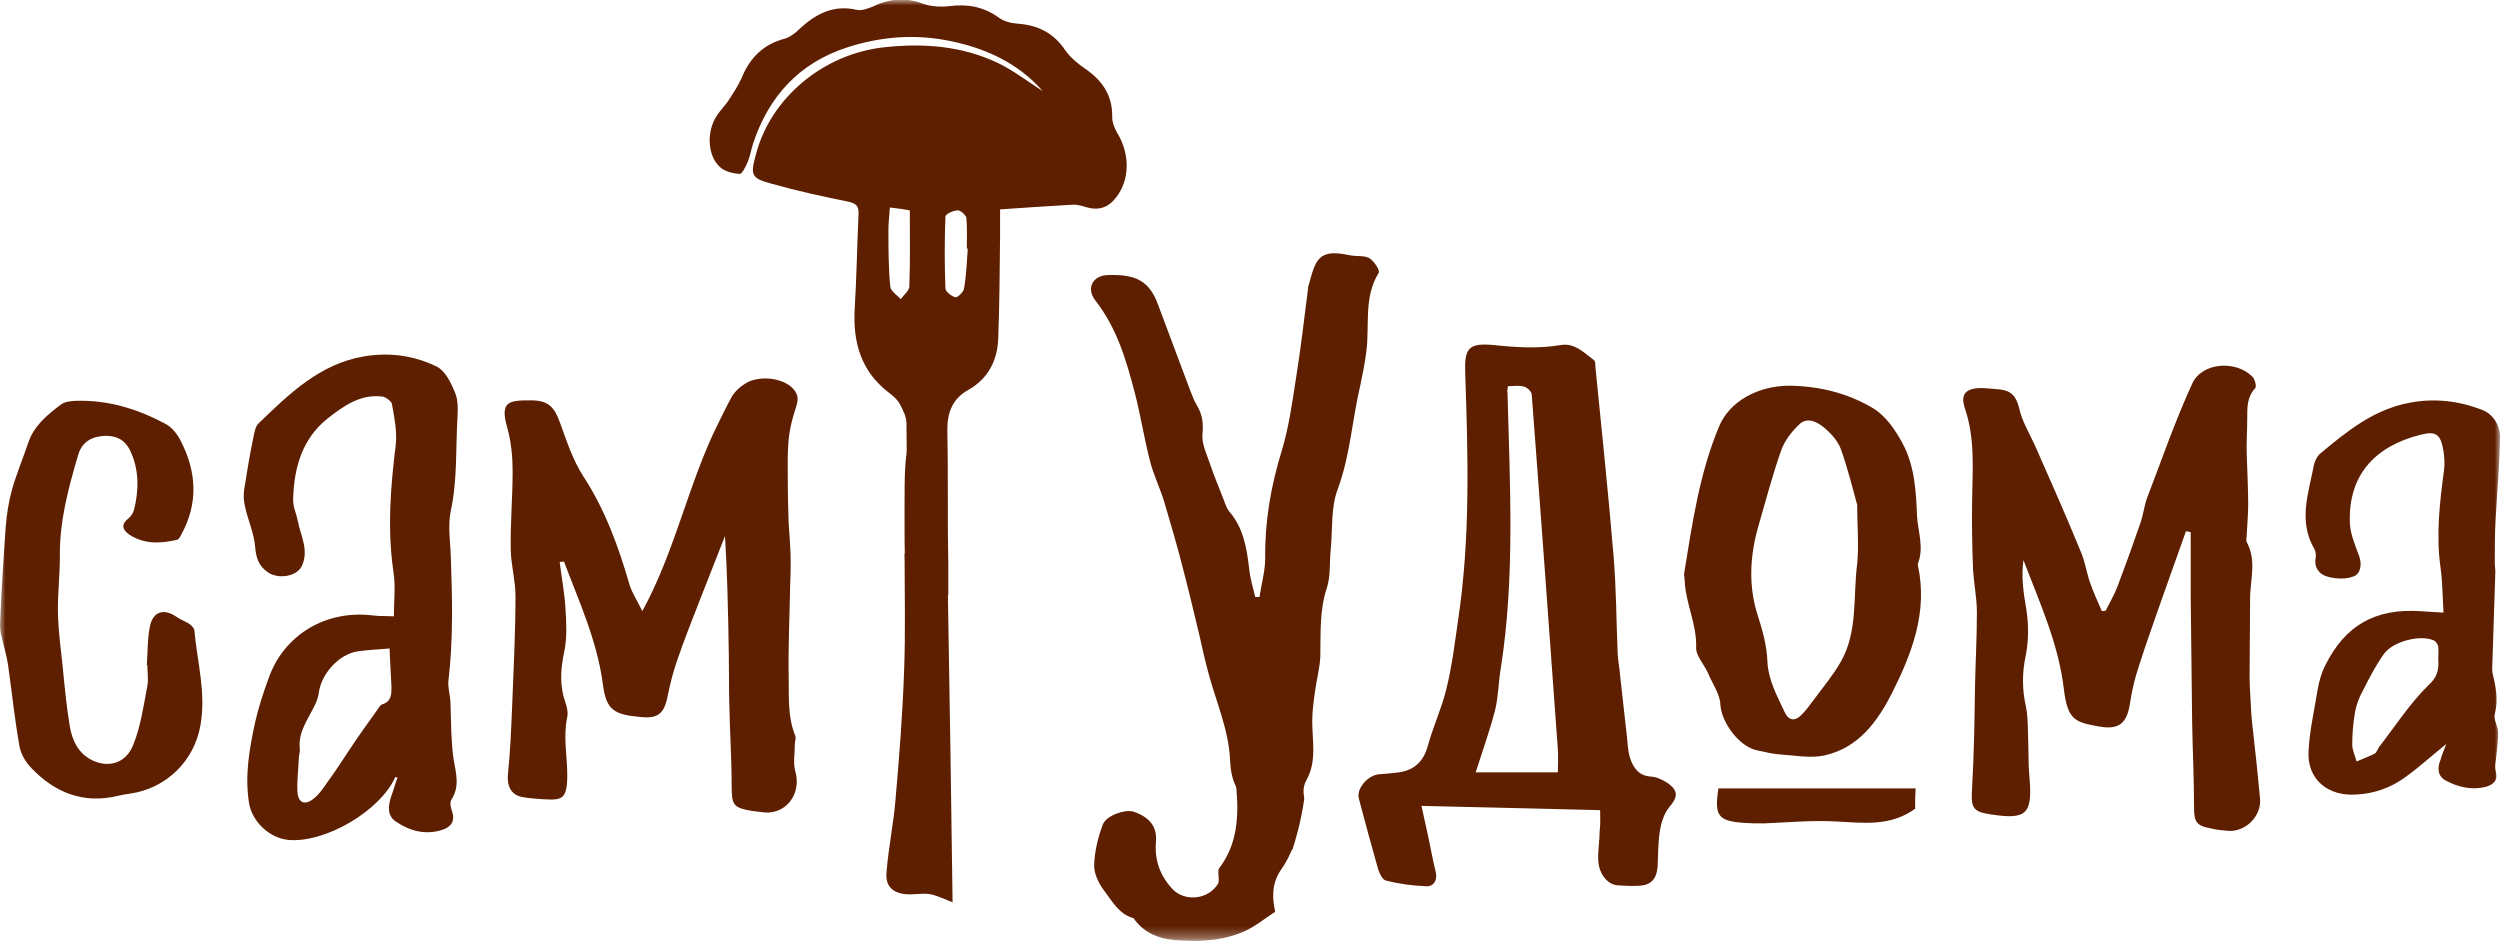 <?xml version="1.0" encoding="UTF-8"?> <svg xmlns="http://www.w3.org/2000/svg" width="228" height="86" viewBox="0 0 228 86" fill="none"><g clip-path="url(#clip0_210_1214)"><mask id="mask0_210_1214" style="mask-type:luminance" maskUnits="userSpaceOnUse" x="0" y="0" width="228" height="86"><path d="M228 0H0V85.677H228V0Z" fill="white"></path></mask><g mask="url(#mask0_210_1214)"><path d="M95.107 8.32C92.854 5.733 89.778 4.311 86.268 3.664C83.235 3.104 80.245 3.362 77.299 4.311C72.879 5.733 70.106 8.794 68.676 13.105C68.503 13.665 68.416 14.225 68.2 14.743C68.026 15.174 67.68 15.864 67.463 15.864C66.856 15.82 66.076 15.648 65.643 15.217C64.516 14.182 64.43 12.027 65.34 10.604C65.686 10.044 66.163 9.613 66.51 9.053C66.9 8.449 67.333 7.802 67.636 7.113C68.373 5.302 69.586 4.052 71.536 3.535C72.013 3.406 72.489 3.061 72.879 2.673C74.352 1.293 75.999 0.388 78.165 0.905C78.599 0.992 79.162 0.776 79.596 0.604C81.112 -0.129 82.585 -0.259 84.188 0.345C84.925 0.604 85.791 0.647 86.572 0.56C88.218 0.345 89.691 0.604 91.077 1.595C91.511 1.94 92.204 2.112 92.767 2.155C94.63 2.285 96.06 2.974 97.143 4.569C97.62 5.259 98.314 5.82 99.007 6.294C100.566 7.371 101.477 8.751 101.433 10.691C101.433 11.165 101.65 11.725 101.91 12.156C103.079 14.096 103.036 16.424 101.78 18.019C101.043 18.967 100.177 19.226 99.007 18.881C98.617 18.752 98.227 18.665 97.88 18.665C95.714 18.795 93.59 18.924 91.207 19.096C91.207 19.959 91.207 20.735 91.207 21.51C91.164 24.657 91.164 27.804 91.034 30.951C90.948 32.891 90.124 34.529 88.304 35.563C86.918 36.339 86.398 37.546 86.398 39.141C86.485 43.279 86.398 47.375 86.485 51.513C86.485 52.634 86.485 53.582 86.485 54.315C85.184 53.41 83.841 52.504 82.542 51.599C82.542 51.125 82.498 50.306 82.498 49.228C82.498 44.961 82.455 42.848 82.671 41.426C82.715 41.124 82.671 40.046 82.671 38.624C82.671 38.02 82.368 37.417 82.065 36.856C81.848 36.425 81.415 36.081 81.025 35.779C78.512 33.839 77.775 31.209 77.949 28.149C78.122 25.304 78.165 22.416 78.295 19.571C78.338 18.881 78.165 18.579 77.429 18.407C75.089 17.933 72.706 17.415 70.409 16.769C68.503 16.251 68.416 15.993 68.936 14.096C70.279 8.923 75.089 4.914 80.635 4.311C84.231 3.923 87.698 4.181 90.991 5.733C92.421 6.423 93.764 7.458 95.107 8.32ZM81.155 18.924C81.112 19.657 81.025 20.303 81.025 20.95C81.025 22.674 81.025 24.442 81.198 26.166C81.242 26.554 81.848 26.942 82.151 27.287C82.412 26.899 82.932 26.511 82.932 26.123C83.018 23.838 82.975 21.51 82.975 19.183C82.498 19.096 81.935 19.01 81.155 18.924ZM88.261 22.674C88.218 22.674 88.218 22.674 88.174 22.674C88.174 21.726 88.218 20.821 88.131 19.872C88.088 19.614 87.611 19.183 87.351 19.183C86.961 19.183 86.224 19.527 86.224 19.743C86.138 21.898 86.138 24.097 86.224 26.295C86.224 26.597 86.788 27.028 87.134 27.114C87.308 27.157 87.871 26.64 87.915 26.338C88.131 25.131 88.174 23.881 88.261 22.674Z" fill="#5E1F00"></path><path d="M199.359 48.452C198.622 50.564 197.842 52.677 197.105 54.789C196.412 56.772 195.719 58.712 195.069 60.738C194.722 61.772 194.462 62.85 194.289 63.928C194.029 65.91 193.336 66.6 191.429 66.255C189.263 65.867 188.57 65.695 188.223 62.85C187.746 58.712 186.013 54.961 184.54 51.082C184.323 52.59 184.54 54.056 184.8 55.565C185.017 56.944 185.017 58.41 184.756 59.746C184.41 61.341 184.41 62.85 184.756 64.402C184.973 65.436 184.93 66.514 184.973 67.592C185.017 68.583 184.973 69.575 185.06 70.566C185.406 74.23 184.93 74.791 181.55 74.273C179.86 74.014 179.73 73.67 179.86 71.73C180.034 68.712 180.077 65.652 180.12 62.634C180.164 60.393 180.293 58.108 180.293 55.867C180.293 54.573 180.034 53.323 179.947 52.03C179.86 49.831 179.817 47.676 179.86 45.478C179.903 42.719 180.12 39.96 179.21 37.287C178.777 35.994 179.21 35.434 180.597 35.391C181.203 35.391 181.81 35.477 182.417 35.52C183.457 35.649 183.89 36.167 184.15 37.244C184.41 38.408 185.06 39.486 185.58 40.607C187.01 43.84 188.44 47.073 189.783 50.349C190.172 51.254 190.303 52.289 190.649 53.237C190.953 54.099 191.342 54.918 191.689 55.737C191.819 55.737 191.906 55.694 192.036 55.694C192.426 54.918 192.859 54.185 193.162 53.366C193.856 51.513 194.549 49.616 195.199 47.719C195.459 46.986 195.546 46.167 195.805 45.435C197.148 41.943 198.362 38.408 199.922 35.003C200.788 33.063 203.865 32.804 205.425 34.356C205.641 34.572 205.815 35.261 205.684 35.391C204.905 36.21 204.948 37.201 204.948 38.193C204.948 39.313 204.861 40.391 204.905 41.512C204.948 43.021 205.035 44.486 205.035 45.995C205.035 46.9 204.948 47.806 204.905 48.711C204.905 48.969 204.818 49.271 204.905 49.444C205.858 51.211 205.164 53.022 205.208 54.832C205.208 57.117 205.164 59.401 205.164 61.686C205.164 62.677 205.251 63.669 205.295 64.703C205.338 65.479 205.425 66.255 205.512 66.988C205.728 68.928 205.945 70.911 206.118 72.851C206.248 74.403 204.861 75.825 203.301 75.782C202.781 75.739 202.218 75.695 201.698 75.566C200.268 75.308 200.095 74.963 200.095 73.54C200.095 70.954 199.965 68.368 199.922 65.824C199.879 61.988 199.835 58.151 199.792 54.315C199.792 52.375 199.792 50.478 199.792 48.538C199.618 48.495 199.489 48.452 199.359 48.452Z" fill="#5E1F00"></path><path d="M145.933 73.885C140.517 73.756 135.187 73.626 129.641 73.497C129.901 74.618 130.074 75.566 130.291 76.472C130.508 77.506 130.681 78.497 130.941 79.532C131.114 80.308 130.725 80.869 130.074 80.825C128.818 80.782 127.605 80.61 126.391 80.308C126.088 80.222 125.828 79.704 125.698 79.317C125.092 77.161 124.485 74.963 123.921 72.808C123.705 71.902 124.745 70.695 125.785 70.609C126.391 70.566 126.998 70.523 127.605 70.437C128.991 70.221 129.815 69.445 130.205 68.066C130.681 66.298 131.461 64.66 131.894 62.893C132.414 60.824 132.674 58.668 132.977 56.556C134.104 49.099 133.887 41.598 133.628 34.097C133.541 31.77 133.887 31.252 136.227 31.468C138.264 31.683 140.301 31.813 142.336 31.468C143.593 31.252 144.46 32.158 145.37 32.847C145.5 32.934 145.5 33.235 145.5 33.451C146.063 39.141 146.67 44.874 147.146 50.564C147.406 53.582 147.406 56.642 147.536 59.703C147.58 60.35 147.71 60.996 147.753 61.6C147.969 63.41 148.143 65.221 148.359 67.031C148.446 67.721 148.446 68.454 148.663 69.143C148.966 70.049 149.486 70.781 150.613 70.825C151.133 70.868 151.74 71.169 152.173 71.471C153.083 72.161 152.996 72.721 152.259 73.584C151.782 74.144 151.523 74.963 151.392 75.695C151.22 76.773 151.22 77.894 151.176 79.015C151.089 80.178 150.569 80.739 149.443 80.782C148.792 80.825 148.143 80.782 147.493 80.739C146.583 80.653 145.803 79.662 145.76 78.455C145.717 77.549 145.89 76.687 145.89 75.782C145.976 75.179 145.933 74.618 145.933 73.885ZM137.527 35.218C137.484 35.52 137.44 35.692 137.484 35.822C137.701 44.184 138.177 52.59 136.877 60.91C136.661 62.16 136.661 63.496 136.357 64.746C135.88 66.6 135.231 68.411 134.581 70.437C137.224 70.437 139.607 70.437 142.077 70.437C142.077 69.704 142.12 69.014 142.077 68.367C141.297 57.591 140.517 46.771 139.694 35.994C139.694 35.736 139.304 35.347 139 35.261C138.524 35.132 138.047 35.218 137.527 35.218Z" fill="#5E1F00"></path><path d="M66.12 48.883C65.384 50.78 64.604 52.72 63.867 54.617C63.131 56.513 62.394 58.367 61.744 60.264C61.397 61.255 61.137 62.29 60.921 63.324C60.617 65.005 60.097 65.566 58.451 65.393C56.025 65.178 55.288 64.79 54.985 62.419C54.465 58.453 52.818 54.875 51.432 51.211C51.302 51.211 51.172 51.254 51.042 51.254C51.215 52.634 51.475 54.013 51.562 55.349C51.648 56.686 51.735 58.065 51.475 59.358C51.172 60.781 51.042 62.074 51.388 63.497C51.562 64.1 51.865 64.79 51.735 65.393C51.345 67.204 51.735 68.928 51.735 70.695C51.735 72.937 51.215 72.98 49.612 72.894C48.919 72.851 48.225 72.808 47.575 72.678C46.579 72.463 46.232 71.644 46.319 70.652C46.535 68.583 46.622 66.471 46.709 64.359C46.839 61.039 47.012 57.677 47.012 54.358C47.012 52.978 46.622 51.599 46.579 50.176C46.535 47.763 46.752 45.392 46.752 42.978C46.752 41.684 46.622 40.305 46.276 39.055C45.539 36.555 46.449 36.512 48.442 36.512C50.002 36.512 50.565 37.115 51.085 38.581C51.692 40.262 52.255 41.986 53.208 43.452C55.201 46.513 56.414 49.875 57.411 53.323C57.628 54.056 58.104 54.746 58.581 55.737C61.657 50.09 62.784 44.012 65.557 38.495C65.947 37.719 66.337 36.9 66.77 36.124C66.987 35.779 67.507 35.175 68.33 34.787C69.933 34.141 72.056 34.701 72.62 35.865C73.053 36.77 72.23 37.374 71.927 40.047C71.883 40.564 71.84 41.124 71.84 42.159C71.84 43.495 71.84 45.392 71.927 47.719C71.97 48.409 72.056 49.401 72.1 50.608C72.143 52.03 72.056 53.108 72.056 53.625C72.013 56.255 71.883 58.927 71.927 61.557C71.97 63.41 71.796 65.307 72.533 67.118C72.62 67.333 72.49 67.592 72.49 67.85C72.49 68.713 72.317 69.575 72.533 70.351C73.14 72.42 71.623 74.446 69.413 74.058C69.153 74.015 68.894 74.015 68.677 73.972C66.857 73.67 66.727 73.454 66.727 71.644C66.727 69.144 66.554 66.643 66.51 64.1C66.467 63.066 66.51 61.083 66.424 57.117C66.38 55.349 66.337 52.461 66.12 48.883Z" fill="#5E1F00"></path><path d="M117.856 77.507C116.036 75.308 114.78 74.058 113.956 73.325C113.783 73.152 113.393 72.808 113.003 72.247C112.223 71.04 112.223 69.833 112.18 69.273C112.05 66.514 110.88 63.928 110.187 61.298C109.884 60.177 109.623 59.013 109.364 57.849C108.887 55.867 108.41 53.84 107.89 51.858C107.37 49.788 106.764 47.762 106.157 45.693C105.767 44.443 105.16 43.236 104.857 41.943C104.337 39.96 104.034 37.891 103.514 35.908C102.734 32.891 101.868 29.916 99.874 27.373C99.051 26.295 99.657 25.131 101 25.088C103.471 25.002 104.814 25.519 105.637 27.847C106.59 30.39 107.543 32.934 108.496 35.477C108.713 35.994 108.887 36.555 109.19 37.029C109.667 37.848 109.753 38.624 109.667 39.572C109.58 40.434 110.013 41.34 110.317 42.202C110.707 43.409 111.227 44.572 111.66 45.736C111.79 46.081 111.92 46.426 112.136 46.685C113.393 48.15 113.696 49.961 113.913 51.771C113.999 52.677 114.26 53.582 114.476 54.444C114.606 54.444 114.736 54.444 114.866 54.444C115.039 53.28 115.386 52.073 115.386 50.909C115.343 47.547 115.906 44.314 116.903 41.081C117.552 38.925 117.856 36.684 118.203 34.442C118.636 31.77 118.939 29.054 119.286 26.381C119.286 26.295 119.286 26.166 119.329 26.08C119.979 23.752 120.152 22.631 123.099 23.278C123.705 23.407 124.398 23.278 124.875 23.536C125.309 23.795 125.872 24.657 125.742 24.873C124.356 27.114 124.918 29.614 124.615 32.029C124.485 33.106 124.269 34.141 124.052 35.175C123.316 38.279 123.142 41.512 122.015 44.572C121.366 46.254 121.539 48.237 121.366 50.09C121.236 51.254 121.366 52.504 121.019 53.582C120.326 55.651 120.455 57.763 120.412 59.876C120.369 60.953 120.066 61.988 119.935 63.022C119.806 63.928 119.676 64.876 119.676 65.781C119.676 67.592 120.109 69.402 119.156 71.126C118.679 71.989 118.982 72.592 118.939 72.937C118.636 74.963 118.203 76.472 117.856 77.507Z" fill="#5E1F00"></path><path d="M36.05 70.868C34.664 73.972 29.638 76.902 26.301 76.601C24.568 76.428 22.965 74.92 22.705 73.195C22.315 70.695 22.748 68.281 23.268 65.867C23.572 64.531 24.005 63.195 24.482 61.901C25.868 57.892 29.724 55.608 33.971 56.125C34.577 56.211 35.184 56.168 35.92 56.211C35.92 54.832 36.094 53.453 35.877 52.116C35.314 48.237 35.617 44.4 36.094 40.564C36.224 39.356 35.964 38.063 35.747 36.856C35.704 36.598 35.184 36.21 34.88 36.167C32.887 35.908 31.328 37.029 29.898 38.15C27.558 40.003 26.821 42.633 26.735 45.478C26.691 46.167 27.038 46.857 27.168 47.547C27.428 48.883 28.165 50.133 27.558 51.556C27.125 52.59 25.391 52.849 24.438 52.202C23.572 51.599 23.355 50.866 23.268 49.875C23.182 48.668 22.618 47.461 22.358 46.254C22.228 45.736 22.185 45.133 22.272 44.616C22.532 42.977 22.792 41.383 23.138 39.745C23.225 39.313 23.311 38.839 23.615 38.581C26.388 35.908 29.161 33.192 33.191 32.503C35.487 32.115 37.784 32.416 39.864 33.451C40.6 33.839 41.12 34.873 41.467 35.736C41.77 36.382 41.77 37.201 41.727 37.934C41.553 40.822 41.727 43.71 41.12 46.555C40.817 47.935 41.077 49.444 41.12 50.909C41.25 54.616 41.337 58.324 40.903 62.031C40.817 62.634 41.033 63.281 41.077 63.928C41.12 64.919 41.12 65.91 41.163 66.859C41.207 67.678 41.25 68.497 41.38 69.316C41.597 70.566 41.943 71.73 41.163 72.937C40.99 73.195 41.12 73.713 41.25 74.058C41.51 74.92 41.12 75.437 40.297 75.695C38.78 76.17 37.35 75.782 36.094 74.92C35.27 74.359 35.401 73.454 35.704 72.549C35.92 71.989 36.05 71.428 36.267 70.868C36.267 70.911 36.137 70.911 36.05 70.868ZM35.531 59.143C34.491 59.229 33.537 59.272 32.627 59.401C30.894 59.66 29.291 61.47 29.074 63.195C29.031 63.539 28.901 63.884 28.771 64.186C28.165 65.522 27.168 66.686 27.341 68.281C27.385 68.54 27.255 68.842 27.255 69.143C27.211 70.135 27.081 71.169 27.125 72.161C27.168 73.239 27.818 73.497 28.641 72.808C29.118 72.42 29.508 71.859 29.854 71.342C30.548 70.394 31.198 69.402 31.848 68.411C32.671 67.16 33.537 65.954 34.404 64.746C34.534 64.531 34.707 64.272 34.88 64.229C35.704 63.971 35.704 63.281 35.704 62.677C35.66 61.557 35.574 60.522 35.531 59.143Z" fill="#5E1F00"></path><path d="M163.221 35.175C165.951 35.218 168.551 35.865 170.847 37.244C171.974 37.934 172.84 39.184 173.49 40.391C174.617 42.46 174.747 44.788 174.833 47.073C174.92 48.495 175.483 49.918 174.92 51.383C174.877 51.427 174.92 51.513 174.92 51.599C175.83 55.824 174.357 59.617 172.537 63.238C171.237 65.781 169.504 68.195 166.427 68.885C165.128 69.187 163.655 68.885 162.268 68.799C161.618 68.756 161.011 68.583 160.361 68.454C158.672 68.195 156.982 65.911 156.895 64.229C156.852 63.281 156.159 62.333 155.769 61.384C155.422 60.608 154.685 59.833 154.685 59.1C154.772 56.944 153.732 55.048 153.645 52.978C153.645 52.72 153.559 52.461 153.602 52.246C154.339 47.719 154.988 43.193 156.765 38.926C157.719 36.598 160.318 35.175 163.221 35.175ZM169.374 46.038C168.941 44.443 168.507 42.719 167.901 40.995C167.641 40.262 167.034 39.572 166.427 39.055C165.778 38.495 164.825 37.977 164.088 38.71C163.394 39.357 162.745 40.219 162.441 41.081C161.618 43.409 161.011 45.78 160.318 48.151C159.581 50.823 159.451 53.496 160.318 56.168C160.752 57.505 161.141 58.927 161.185 60.307C161.272 62.074 162.095 63.497 162.788 65.005C163.135 65.695 163.655 65.781 164.175 65.307C164.651 64.876 165.041 64.316 165.431 63.798C166.255 62.678 167.164 61.6 167.857 60.393C169.46 57.634 168.984 54.444 169.374 51.427C169.547 49.745 169.374 48.021 169.374 46.038Z" fill="#5E1F00"></path><path d="M223.104 67.85C221.761 68.928 220.634 69.963 219.378 70.868C218.035 71.859 216.518 72.377 214.872 72.463C212.315 72.635 210.409 71.083 210.538 68.54C210.625 66.686 211.058 64.79 211.362 62.936C211.492 62.16 211.709 61.384 212.055 60.695C213.875 57.031 216.605 55.479 220.721 55.737C221.371 55.781 221.977 55.824 222.845 55.867C222.758 54.401 222.758 53.108 222.584 51.815C222.151 48.84 222.497 45.866 222.888 42.935C222.974 42.331 222.931 41.728 222.845 41.124C222.584 39.615 222.194 39.27 220.721 39.658C216.648 40.693 214.135 43.279 214.309 47.719C214.352 48.711 214.785 49.702 215.132 50.651C215.435 51.427 215.305 52.289 214.698 52.547C214.005 52.849 213.008 52.806 212.272 52.59C211.578 52.418 211.015 51.815 211.189 50.866C211.232 50.608 211.189 50.263 211.058 50.047C209.585 47.504 210.539 45.004 211.015 42.46C211.102 42.072 211.275 41.684 211.535 41.426C214.005 39.357 216.475 37.331 219.768 36.727C222.021 36.296 224.231 36.555 226.354 37.374C227.394 37.762 228.044 38.839 228 39.96C227.957 42.374 227.741 44.788 227.611 47.202C227.524 48.582 227.524 49.961 227.524 51.34C227.524 51.685 227.611 52.073 227.567 52.418C227.48 55.091 227.394 57.72 227.308 60.393C227.308 60.695 227.264 61.039 227.308 61.341C227.611 62.591 227.87 63.798 227.524 65.135C227.394 65.652 227.828 66.255 227.828 66.816C227.828 67.678 227.697 68.54 227.611 69.402C227.567 69.704 227.524 70.006 227.611 70.308C227.828 71.17 227.437 71.558 226.657 71.773C225.358 72.075 224.144 71.773 223.017 71.17C222.281 70.739 222.281 70.006 222.584 69.273C222.714 68.799 222.888 68.411 223.104 67.85ZM222.368 60.091C222.368 59.833 222.411 59.358 222.368 58.97C222.325 58.755 222.151 58.496 221.977 58.41C220.721 57.849 218.252 58.496 217.428 59.617C216.692 60.651 216.085 61.815 215.521 62.936C215.175 63.54 214.915 64.229 214.785 64.919C214.612 65.91 214.525 66.902 214.525 67.894C214.525 68.411 214.785 68.928 214.915 69.445C215.435 69.23 215.998 69.014 216.518 68.756C216.735 68.669 216.822 68.368 216.951 68.152C218.424 66.255 219.725 64.229 221.414 62.548C222.238 61.815 222.454 61.169 222.368 60.091Z" fill="#5E1F00"></path><path d="M13.389 60.651C13.476 59.531 13.432 58.367 13.649 57.246C13.909 55.737 14.949 55.436 16.162 56.298C16.465 56.513 16.855 56.643 17.202 56.858C17.419 56.987 17.678 57.246 17.722 57.462C17.982 60.35 18.805 63.152 18.285 66.126C17.722 69.402 15.165 71.902 11.872 72.377C11.482 72.42 11.092 72.506 10.702 72.592C7.583 73.325 5.026 72.29 2.903 70.092C2.383 69.575 1.907 68.799 1.777 68.066C1.343 65.609 1.083 63.152 0.737 60.651C0.607 59.789 0.347 58.97 0.173 58.151C0.043 57.72 0 57.332 0 56.944C0.13 53.97 0.303 51.039 0.52 48.064C0.607 46.944 0.78 45.78 1.083 44.702C1.473 43.279 2.08 41.857 2.556 40.434C3.076 38.839 4.29 37.848 5.546 36.9C5.893 36.641 6.499 36.555 6.976 36.555C9.836 36.469 12.522 37.288 15.035 38.624C15.642 38.926 16.162 39.572 16.465 40.176C17.939 43.021 18.112 45.909 16.509 48.797C16.422 48.97 16.292 49.185 16.162 49.228C14.645 49.573 13.172 49.659 11.786 48.754C11.179 48.323 11.006 47.849 11.699 47.288C11.916 47.116 12.132 46.814 12.219 46.513C12.652 44.788 12.696 43.064 12.002 41.383C11.526 40.219 10.789 39.745 9.619 39.745C8.363 39.788 7.496 40.305 7.149 41.426C6.239 44.486 5.416 47.547 5.46 50.78C5.46 52.504 5.243 54.272 5.286 55.996C5.33 57.591 5.546 59.229 5.72 60.824C5.893 62.635 6.066 64.445 6.369 66.255C6.586 67.505 7.106 68.669 8.363 69.316C9.836 70.049 11.439 69.661 12.132 67.98C12.825 66.299 13.085 64.402 13.432 62.591C13.562 61.945 13.432 61.212 13.432 60.565C13.432 60.651 13.432 60.651 13.389 60.651Z" fill="#5E1F00"></path><path d="M82.499 50.478C83.886 51.47 85.012 52.203 86.052 53.022C86.269 53.194 86.4 53.625 86.443 53.927C86.616 63.453 86.746 72.98 86.876 82.291C86.096 81.99 85.489 81.688 84.883 81.558C84.189 81.429 83.452 81.602 82.716 81.558C81.417 81.472 80.723 80.825 80.853 79.532C81.026 77.29 81.503 75.092 81.676 72.851C82.023 68.928 82.326 65.005 82.457 61.083C82.586 57.677 82.499 54.228 82.499 50.478Z" fill="#5E1F00"></path><path d="M112.744 71.73C114.563 73.023 116.297 74.187 117.9 75.438C118.203 75.653 118.16 76.558 117.986 77.032C117.727 77.851 117.293 78.67 116.774 79.403C115.95 80.653 116.037 81.946 116.297 83.153C115.3 83.8 114.477 84.49 113.523 84.92C111.487 85.826 109.364 85.912 107.154 85.74C105.681 85.611 104.425 85.093 103.514 83.93C103.472 83.843 103.385 83.713 103.298 83.713C101.998 83.326 101.392 82.119 100.655 81.17C100.178 80.524 99.745 79.618 99.788 78.842C99.832 77.635 100.135 76.386 100.568 75.221C100.872 74.359 102.604 73.799 103.341 74.014C104.815 74.489 105.551 75.394 105.421 76.774C105.291 78.412 105.768 79.791 106.851 80.998C107.977 82.291 110.231 82.076 111.097 80.567C111.184 80.395 111.14 80.179 111.14 80.007C111.14 79.748 111.054 79.36 111.184 79.188C112.831 77.032 113.003 74.532 112.744 71.73Z" fill="#5E1F00"></path><path d="M174.661 73.756C172.407 75.394 169.938 75.049 167.468 74.92C165.302 74.791 163.092 75.006 160.882 75.092C160.276 75.092 159.669 75.092 159.062 75.049C156.679 74.877 156.333 74.403 156.722 71.902C162.702 71.902 168.638 71.902 174.704 71.902C174.661 72.549 174.661 73.152 174.661 73.756Z" fill="#5E1F00"></path></g></g><defs><clipPath id="clip0_210_1214"><rect width="228" height="86" fill="white"></rect></clipPath></defs></svg> 